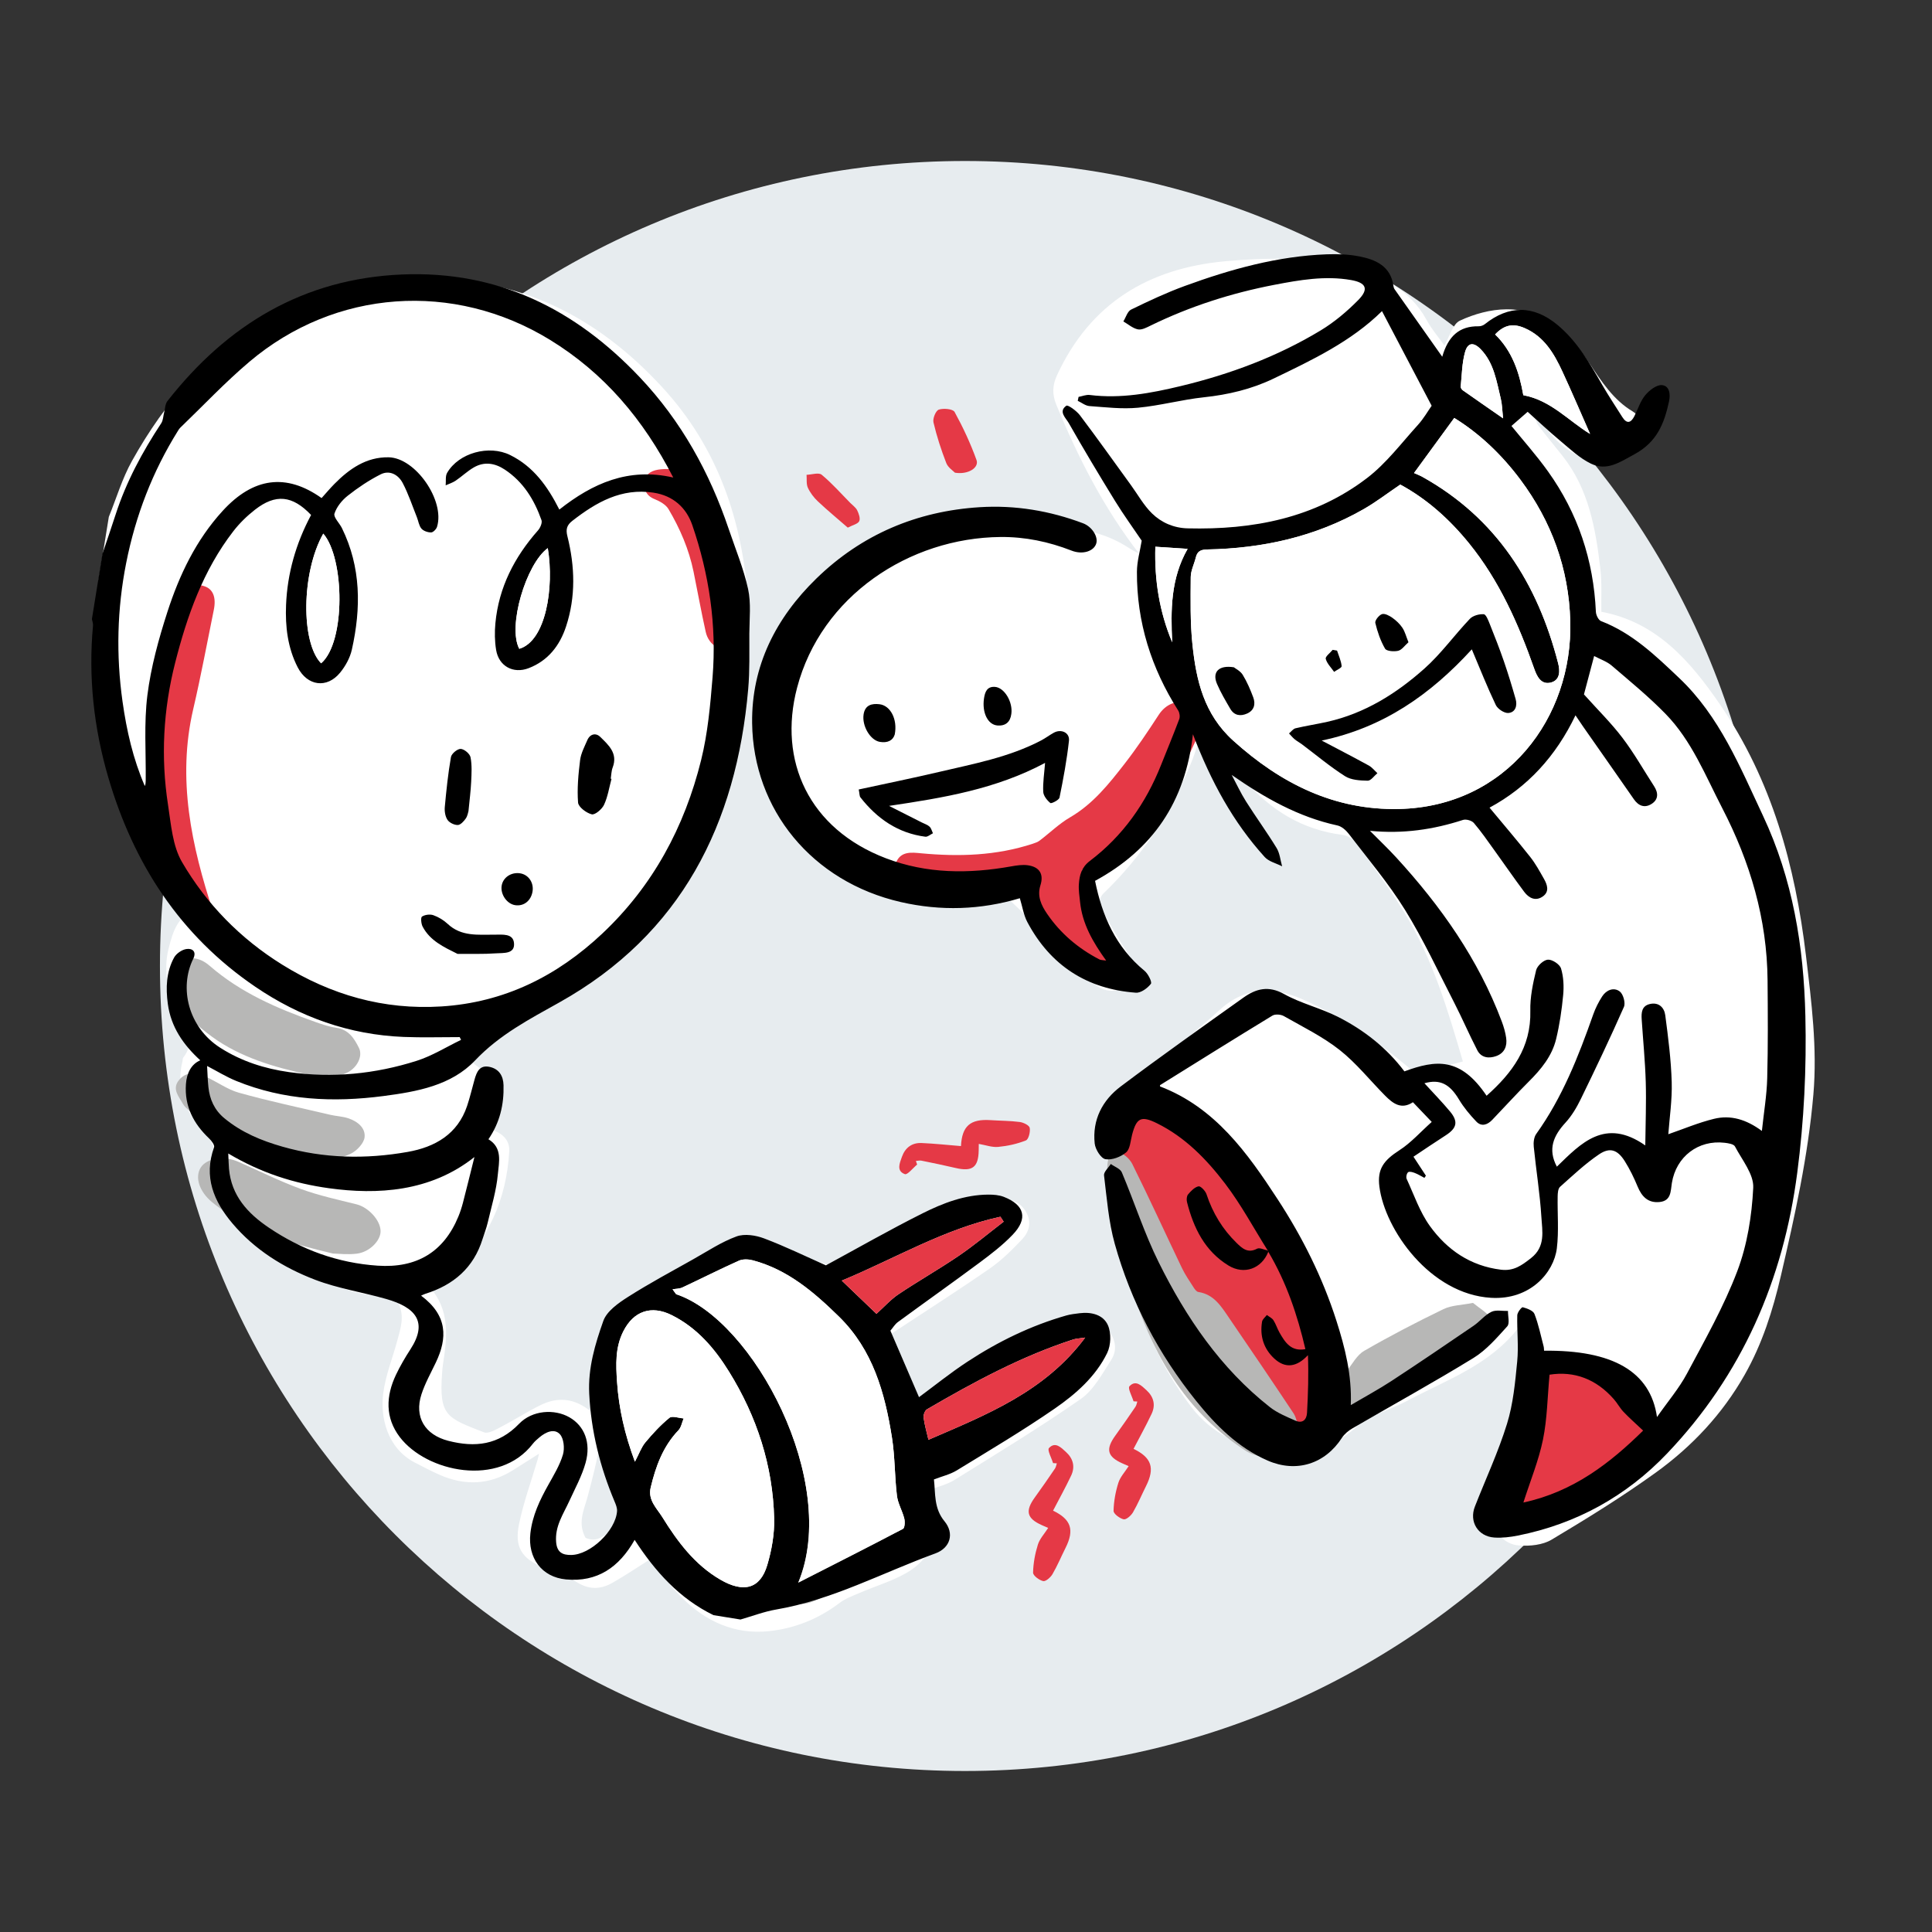 <svg xmlns="http://www.w3.org/2000/svg" xmlns:xlink="http://www.w3.org/1999/xlink" x="0px" y="0px" width="850.394px" height="850.394px" viewBox="0 0 850.394 850.394" xml:space="preserve"><rect x="0" y="0" width="850.394" height="850.394" fill="#333333" stroke="none"/><g id="Hintergrund_Kreise">	<g>		<path fill="#E7ECEF" d="M424.741,70.864c195.688,0,354.327,158.641,354.327,354.334c0,195.689-158.64,354.328-354.327,354.328   c-195.694,0-354.336-158.639-354.336-354.328C70.405,229.505,229.047,70.864,424.741,70.864z"></path>	</g></g><g id="Hintergrund_Kreise_weiss" display="none"></g><g id="Hintergrund_Kreise_rot" display="none"></g><g id="Digital_Buddies">	<g id="Ebene_67">	</g></g><g id="VR_AR"></g><g id="Samen_Ursprung"></g><g id="Digitales_GR"></g><g id="KI"></g><g id="Kundenstimmen"></g><g id="Geldsack"></g><g id="Bekannt_aus"></g><g id="Kontakt"></g><g id="Kontakt_rot"></g><g id="Warum_ich"></g><g id="TOP"></g><g id="Was_wo_wer"></g><g id="So_arbeite_ich"></g><g id="Im_Vorfeld"></g><g id="Workshop">	<g id="weiss_6_">	</g>	<g id="Farbe_6_">	</g>	<g id="Schatten">	</g>	<g id="Skizze_5_">	</g>	<g id="EbenAugen_Nasee_14">	</g>	<g id="Farbe_7_">	</g></g><g id="Graphic_Recording_Zielscheibe_weiss"></g><g id="Graphic_Recording_Zielscheibe"></g><g id="Visualisieriung">	<g id="weiss_8_">	</g>	<g id="Farbe_8_">	</g>	<g id="Skizze_6_">	</g>	<g id="Augen_Nase">	</g>	<g id="Text_x23_">	</g></g><g id="Flieger"></g><g id="Sketchnotes"></g><g id="Fragen"></g><g id="Entwicklung_GR"></g><g id="Visual_Thinking"></g><g id="Stift"></g><g id="Visual_Facilitation"></g><g id="&#xDC;b_ermich_Comic_lesen"></g><g id="Freunde"></g><g id="Kaffee"></g><g id="Adresse"></g><g id="Termin_buchen"></g><g id="lets_get_in_touch"></g><g id="Hund"></g><g id="Meer"></g><g id="Albern"></g><g id="H&#xF6;ren_Filtern_Zeichnen" display="none"></g><g id="Proffessionell"></g><g id="Briwfing"></g><g id="Im_Vorfeld_1_"></g><g id="Analog_vs_Digital"></g><g id="Branchen"></g><g id="Im_Nachgang"></g><g id="Kommunikation"></g><g id="Zusammenarbeit"></g><g id="Effizienz"></g><g id="Einpr&#xE4;gsam"></g><g id="Flexibel"></g><g id="Visionbils"></g><g id="Strategie"></g><g id="Prozess"></g><g id="Entwurfsprozess"></g><g id="Briefing_und_Kommunikation"></g><g id="Standort"></g><g id="Ebene_69"></g><g id="Kernaussage"></g><g id="Zusammenfassung"></g><g id="Optimierung"></g><g id="Integration">	<g>		<path fill-rule="evenodd" clip-rule="evenodd" fill="#FFFFFF" d="M47.898,227.517c3.35-8.238,5.892-16.926,10.195-24.631   c14.591-26.125,33.624-48.426,60.172-63.063c20.844-11.493,43.614-16.52,67.386-17.035c42.766-0.93,77.109,16.529,105.693,47.488   c24.824,26.887,35.516,59.097,38.002,94.818c1.454,20.902,0.288,41.68-4.177,62.059c-4.999,22.809-15.852,43.078-29.761,61.783   c-10.552,14.193-20.965,28.479-34.644,39.934c-11.767,9.854-24.61,17.795-39.55,21.991c-1.486,0.417-3.271,1.21-4.066,2.397   c-3.158,4.721-5.976,9.665-8.985,14.633c10.565,7.933,10.565,7.933,2.768,27.024c2.386,0.989,4.802,1.95,7.185,2.985   c3.901,1.695,6.293,4.708,6.037,8.948c-1.267,21.021-9.098,39.091-25.008,53.196c-2.797,2.48-6.521,3.919-10.354,6.15   c9.409,10.155,8.091,22.23,6.178,34.41c-0.207,1.32-0.29,2.659-0.388,3.994c-1.37,18.77,2.263,19.55,18.44,25.855   c1.941,0.758,5.227-1.195,7.606-2.434c5.888-3.061,11.48-6.708,17.438-9.607c6.096-2.968,12.305-3.211,18.527,0.422   c6.051,3.529,9.066,8.548,7.805,15.349c-1.548,8.337-3.583,16.604-5.81,24.79c-1.572,5.776-4.439,11.313-0.849,17.928   c3.817,1.605,6.76,0.654,10.723-3.158c6.719-6.461,7.364-12.313,4.264-20.826c-5.066-13.906-7.496-28.666-6.796-43.484   c0.403-8.559,2.054-17.459,5.272-25.333c1.997-4.891,7.938-8.197,12.188-12.134c4.104-3.799,8.528-7.277,12.405-11.29   c4.243-4.39,9.417-6.471,15.078-8.299c9.462-3.058,18.828-0.8,28.175-0.22c7.59,0.469,15.26,1.652,22.591,3.635   c5.117,1.385,9.722,4.656,14.685,7.148c10.671-6.834,21.839-14.329,33.348-21.26c9.456-5.693,18.886-11.627,30.209-13.289   c5.233-0.77,9.244,0.617,11.845,5.252c2.457,4.375,1.242,8.632-1.867,11.9c-4.34,4.563-8.892,9.117-14.035,12.694   c-13.297,9.248-26.971,17.959-40.494,26.883c-1.1,0.726-2.21,1.432-3.259,2.11c3.202,10.658,6.337,21.096,9.263,30.838   c13.981-8.23,27.793-16.922,42.143-24.607c9.413-5.038,19.577-8.691,29.46-12.834c5.152-2.158,9.743-1.174,13.543,3.091   c4.011,4.501,6.015,9.654,2.539,15.019c-3.921,6.055-7.623,13.087-13.277,17.026c-18.047,12.575-36.896,24.009-55.585,35.641   c-3.316,2.065-7.354,2.971-11.518,4.589c0.702,2.305,1.319,4.686,2.149,6.99c4.553,12.642-1.854,23.695-11.818,29.369   c-6.452,3.674-13.757,5.835-20.629,8.791c-3.032,1.306-6.261,2.479-8.845,4.442c-9.313,7.077-19.905,11.272-31.285,12.413   c-14.768,1.477-27.487-4.23-37.865-14.6c-5.274-5.27-9.768-11.322-14.487-16.871c-5.271,3.312-10.722,7.033-16.453,10.256   c-5.289,2.973-10.457,2.975-15.953-0.646c-4.192-2.762-9.285-4.184-14.021-6.092c-9.687-3.901-13.104-8.897-10.956-19.269   c1.978-9.559,5.375-18.824,8.141-28.22c0.186-0.63,0.306-1.28,0.635-2.683c-4.252,2.689-7.952,5.063-11.686,7.382   c-10.318,6.411-21.047,6.717-32.017,1.926c-3.661-1.599-7.196-3.485-10.756-5.307c-12.591-6.438-15.446-20.361-14.098-30.644   c1.024-7.817,4.068-15.366,6.156-23.05c1.482-5.458,3.361-11.008,0.479-16.49c-0.795-1.511-2.812-3.478-4.19-3.418   c-18.224,0.788-32.559-8.263-46.589-18.056c-9.655-6.737-18.598-14.394-23.531-25.354c-2.691-5.985-3.851-12.646-5.945-18.919   c-0.944-2.826-1.887-6.037-3.862-8.07c-9.037-9.295-14.18-19.655-10.854-32.926c0.122-0.487,0.038-1.109,0.314-1.458   c5.069-6.378,1.605-11.847-1.414-17.718c-4.893-9.508-7.752-19.656-5.01-30.382c1.882-7.358,3.996-14.95,13.539-17.999   c-2.368-3.148-4.59-5.942-6.643-8.859c-15.421-21.9-28.889-44.829-35.378-71.123c-3.63-14.707-4.422-29.744-3.438-44.867   c0.418-6.432,0.729-12.869,1.088-19.304C44.912,246,46.405,236.757,47.898,227.517z"></path>		<path fill-rule="evenodd" clip-rule="evenodd" fill="#FFFFFF" d="M668.473,584.303c-12.794,16.56-31.541,22.979-48.501,31.978   c-5.427,2.879-11.269,4.973-16.875,7.521c-1.643,0.747-3.438,1.536-4.643,2.802c-19.715,20.722-56.826,15.163-73.905-7.06   c-15.788-20.539-24.768-44.115-30.827-68.756c-3.676-14.947-4.825-30.521-6.95-45.838c-0.599-4.315,0.756-7.67,5.42-9.391   c1.741-0.641,3.516-2.604,4.232-4.385c5.964-14.778,16.518-25.879,28.292-36.055c3.909-3.38,7.9-6.671,11.678-10.191   c11.361-10.596,23.83-10.933,37.455-4.84c17.281,7.727,32.598,18.347,47,30.461c1.067,0.898,2.844,1.833,4.025,1.57   c6.268-1.396,12.452-3.169,19.024-4.908c-6.542-22.352-13.232-45.191-25.804-65.637c-6.455-10.5-13.813-20.457-21.053-30.449   c-1.292-1.781-3.899-3.361-6.073-3.633c-17.674-2.202-31.712-10.893-43.097-24.053c-6.525-7.539-12.347-15.686-18.286-23.307   c-1.506,4.486-3.109,10.321-5.39,15.879c-8.903,21.713-21.521,40.957-38.527,57.27c-1.211,1.161-2.331,4.08-1.715,5.222   c4.168,7.706,8.532,15.347,13.427,22.608c2.507,3.719,3.128,7.654,0.049,11.174c-3.839,4.387-10.472,5.264-15.149,1.118   c-7.08-6.274-13.684-13.093-20.404-19.763c-5.668-5.625-11.078-11.523-16.932-16.943c-1.218-1.127-3.914-1.079-5.877-0.922   c-26.792,2.148-51.057-5.371-70.863-22.846c-16.988-14.994-25.473-34.66-22.626-58.533c2.094-17.555,8.913-33.105,17.13-48.183   c6.273-11.512,17.483-17.269,29.574-20.696c24.665-6.992,49.614-12.901,75.457-12.889c10.407,0.006,20.331,2.822,29.217,8.596   c1.331,0.863,2.691,1.683,4.289,2.268c-15.472-20.018-26.783-42.221-36.322-65.425c-1.832-4.456-1.718-8.462,0.332-12.897   c14.613-31.637,40.189-47.066,74.01-50.175c18.016-1.655,36.051-1.847,53.801,2.501c14.459,3.543,27.319,9.492,34.935,23.451   c2.271,4.162,5.453,7.826,7.778,11.104c2.317-3.939,3.64-9.43,6.831-10.922c6.253-2.924,13.537-4.934,20.409-4.979   c16.934-0.113,27.69,10.669,36.475,23.662c5.424,8.023,10.568,16.174,19.187,21.311c1.382,0.822,2.573,2.17,3.501,3.518   c4.104,5.945,2.354,10.936-4.479,13.214c-1.56,0.52-3.441,0.777-4.546,1.823c-5.229,4.948-10.952,4.174-16.75,1.67   c-8.724-3.766-15.097-10.123-19.139-18.87c-0.576,0.216-1.152,0.435-1.729,0.65c0.461,1.329,0.629,2.884,1.438,3.95   c3.523,4.646,7.261,9.131,10.873,13.711c11.523,14.619,14.54,32.129,16.59,49.863c0.699,6.045,0.298,12.219,0.405,18.633   c24.225,4.491,39.081,21.629,52.159,40.682c22.886,33.346,33.197,71.101,37.916,110.742c2.413,20.277,5.021,40.494,3.259,61.027   c-2.319,27.074-8.17,53.461-14.309,79.84c-3.542,15.217-8.172,29.881-15.947,43.574c-9.842,17.338-23.185,31.529-39.115,43.024   c-14.73,10.628-30.258,20.21-45.864,29.533c-3.915,2.342-9.55,2.909-14.264,2.556c-6.797-0.51-11.426-5.99-10.853-12.926   c0.707-8.57,2.216-17.168,4.333-25.513c3.703-14.589,6.241-29.259,6.121-44.343C668.247,593.091,668.403,588.696,668.473,584.303z   "></path>	</g>	<path fill-rule="evenodd" clip-rule="evenodd" fill="#E53946" d="M574.867,628.929c-12.874,7.066-40.231-18.047-61.104-56.094  c-20.875-38.041-27.357-74.607-14.481-81.674c12.876-7.064,40.233,18.051,61.106,56.094  C581.26,585.3,587.744,621.865,574.867,628.929z"></path>	<g>		<path fill-rule="evenodd" clip-rule="evenodd" fill="#E53946" d="M66.914,305.356c0.788-2.766,1.901-5.484,2.307-8.305   c1.705-11.869,3.892-23.511,10.417-33.939c3.154-5.038,5.602-6.59,10.31-5.082c3.785,1.213,5.296,4.863,4.163,10.412   c-2.966,14.547-5.668,29.158-9.041,43.612c-7.208,30.888-0.772,60.323,8.818,89.498c0.313,0.952,0.918,1.88,0.946,2.833   c0.048,1.707-0.242,3.424-0.39,5.135c-2.113-0.486-5.29-0.275-6.157-1.588c-3.445-5.217-6.699-10.693-9.065-16.466   c-7.812-19.069-13.041-38.82-14.168-59.511c-0.212-3.914-0.359-7.831-0.539-11.746C65.314,315.259,66.114,310.308,66.914,305.356z   "></path>		<path fill-rule="evenodd" clip-rule="evenodd" fill="#E53946" d="M476.339,382.925c-1.865,13.754,5.86,22.808,13.489,31.916   c3.749,4.475,2.53,9.161-2.944,11.428c-4.387,1.818-8.418,0.857-12.409-1.393c-13.169-7.426-21.25-18.311-22.823-33.828   c-16.602,3.287-32.436,0.772-48.112-3.766c-5.417-1.568-10.123-5.395-8.986-7.939c2.138-4.781,6.866-4.135,10.861-3.762   c16.671,1.564,33.118,1.072,49.181-4.205c1.049-0.342,2.156-0.729,3.02-1.383c4.483-3.398,8.58-7.432,13.399-10.236   c10.091-5.877,17.114-14.719,24.038-23.635c5.35-6.888,10.219-14.17,14.979-21.486c3.074-4.727,8.193-6.889,13.106-4.785   c4.638,1.983,6.802,7.293,4.623,12.652c-8.604,21.166-21.896,38.838-40.123,52.688   C483.927,378.009,479.942,380.471,476.339,382.925z"></path>		<path fill-rule="evenodd" clip-rule="evenodd" fill="#E53946" d="M726.898,632.022c-1.883,12.041-6.224,15.885-16.979,16.384   c-4.658,0.219-9.287,1.289-13.363,5.433c-4.956,5.033-10.58,9.238-16.092,13.49c-4.623,3.566-10.193,3.148-14.415-0.95   c-3.925-3.81-3.914-9.085-2.112-14.202c4.988-14.186,8.538-28.584,8.938-43.789c0.207-7.808,7.709-13.76,15.485-12.236   c2.944,0.577,5.583,2.787,8.358,4.256c1.894,0.999,3.719,2.205,5.691,2.967c5.283,2.039,10.6,3.996,15.959,5.787   C725.45,611.53,729.136,623.322,726.898,632.022z"></path>		<path display="none" fill-rule="evenodd" clip-rule="evenodd" fill="#E53946" d="M786.217,485.218   c-1.018,3.905-1.972,7.954-3.144,11.938c-1.004,3.409-3.449,5.289-7.016,5.314c-3.725,0.024-6.146-2.266-6.674-5.626   c-1.351-8.626-2.669-17.297-3.212-26c-0.975-15.533-1.521-31.096-1.945-46.656c-0.264-9.591-0.194-19.207,0.189-28.791   c0.14-3.492,1.863-6.701,5.941-7.672c3.869-0.921,7.432-0.521,9.843,2.897c1.304,1.849,2.271,4.081,2.829,6.282   c5.089,20.107,6.292,40.576,5.235,61.204C787.804,467.097,786.922,476.06,786.217,485.218z"></path>		<path display="none" fill-rule="evenodd" clip-rule="evenodd" fill="#E53946" d="M738.079,365.888   c-4.379-0.353-6.928-3.682-8.917-7.428c-5.992-11.291-11.5-22.852-17.851-33.932c-3.781-6.596-8.747-12.516-13.263-18.681   c-2.527-3.449-6.175-6.646-3.482-11.454c1.76-3.146,7.969-3.841,12.936-1.787c16.563,6.842,27.351,19.709,35.196,35.111   c3.884,7.628,6.763,15.887,9.125,24.139C754.431,360.961,747.788,367.554,738.079,365.888z"></path>		<path display="none" fill-rule="evenodd" clip-rule="evenodd" fill="#E53946" d="M754.763,481.138   c-1.979,6.873-3.832,13.785-6.009,20.596c-0.69,2.16-1.955,4.299-3.458,6.005c-4.123,4.68-10.588,3.499-11.785-2.541   c-1.208-6.089-1-12.464-1.328-18.72c-0.809-15.374-1.605-30.749-2.315-46.127c-0.167-3.629,0.156-7.275,0.02-10.905   c-0.168-4.444,1.796-7.53,5.954-8.597c4.559-1.167,9.666-1.002,11.891,3.728c2.785,5.916,4.846,12.306,6.267,18.7   C756.771,455.76,756.53,468.399,754.763,481.138z"></path>		<path fill-rule="evenodd" clip-rule="evenodd" fill="#E53946" d="M329.82,274.82c-2.216,2.929-4.202,7.511-7.69,9.686   c-4.671,2.913-10.188-0.533-11.494-6.349c-1.976-8.816-3.555-17.721-5.373-26.574c-2.017-9.817-5.955-18.928-11.011-27.492   c-1.189-2.016-3.872-3.489-6.188-4.422c-3.895-1.567-4.787-4.662-4.25-7.988c0.575-3.558,3.585-4.777,7.058-5.113   c9.442-0.918,16.545,3.234,20.28,11.35c6.828,14.842,14.775,29.352,17.366,45.822C329.028,266.991,329.295,270.283,329.82,274.82z   "></path>		<path display="none" fill-rule="evenodd" clip-rule="evenodd" fill="#E53946" d="M684.551,403.351   c-2.763-2.592-6.174-4.766-8.177-7.852c-8.512-13.123-16.676-26.474-24.817-39.834c-3.182-5.223-1.205-9.774,4.89-10.541   c3.208-0.404,7.199-0.049,9.859,1.568c15.914,9.674,26.557,23.811,32.523,41.328C701.924,397.104,695.081,404.171,684.551,403.351   z"></path>		<path fill-rule="evenodd" clip-rule="evenodd" fill="#E53946" d="M463.511,643.999c-0.676-2.276-2.618-5.727-1.797-6.613   c2.763-2.977,5.319-0.264,7.533,1.768c3.175,2.91,4.047,6.507,2.224,10.36c-2.471,5.229-5.29,10.295-7.952,15.419   c7.92,3.827,9.511,8.396,5.479,16.425c-1.929,3.839-3.579,7.833-5.74,11.533c-0.83,1.421-2.964,3.292-4.089,3.046   c-1.749-0.381-4.469-2.418-4.444-3.707c0.084-4.14,0.865-8.373,2.109-12.34c0.813-2.594,2.896-4.787,4.535-7.354   c-0.956-0.416-1.824-0.79-2.688-1.173c-6.78-3.011-7.558-6.251-3.113-12.362c3.012-4.143,5.909-8.367,8.796-12.598   c0.442-0.648,0.555-1.523,0.818-2.293C464.624,644.073,464.066,644.034,463.511,643.999z"></path>		<path fill-rule="evenodd" clip-rule="evenodd" fill="#E53946" d="M420.333,208.063c-0.745-0.791-3.029-2.225-3.813-4.242   c-2.266-5.829-4.213-11.823-5.641-17.905c-0.398-1.697,1.013-5.164,2.342-5.613c2.063-0.7,6.224-0.309,6.95,1.016   c3.726,6.785,7.029,13.875,9.651,21.156C431.032,205.825,426.211,209.019,420.333,208.063z"></path>		<path fill-rule="evenodd" clip-rule="evenodd" fill="#E53946" d="M373.163,232.245c-4.594-4.002-9.014-7.646-13.173-11.566   c-1.786-1.684-3.383-3.783-4.398-5.999c-0.75-1.639-0.42-3.772-0.573-5.686c2.262-0.073,5.33-1.123,6.638-0.042   c4.545,3.752,8.479,8.24,12.643,12.454c1.043,1.057,2.397,1.974,3.014,3.245c0.704,1.447,1.458,3.568,0.879,4.756   C377.596,230.622,375.414,231.063,373.163,232.245z"></path>		<path fill-rule="evenodd" clip-rule="evenodd" fill="#E53946" d="M498.937,616.802c-0.676-2.276-2.617-5.727-1.796-6.613   c2.763-2.977,5.319-0.264,7.533,1.768c3.175,2.91,4.046,6.507,2.224,10.359c-2.472,5.229-5.289,10.295-7.953,15.42   c7.921,3.828,9.51,8.396,5.479,16.424c-1.927,3.84-3.578,7.836-5.739,11.534c-0.829,1.421-2.964,3.292-4.088,3.047   c-1.749-0.382-4.47-2.42-4.444-3.708c0.083-4.141,0.863-8.373,2.108-12.341c0.813-2.593,2.897-4.786,4.535-7.353   c-0.955-0.416-1.824-0.79-2.688-1.173c-6.779-3.011-7.557-6.251-3.113-12.364c3.012-4.141,5.91-8.365,8.796-12.596   c0.442-0.647,0.555-1.523,0.819-2.293C500.051,616.876,499.494,616.837,498.937,616.802z"></path>		<path fill-rule="evenodd" clip-rule="evenodd" fill="#E53946" d="M403.688,512.591c-1.836,1.507-4.262,4.635-5.397,4.221   c-3.817-1.391-2.308-4.801-1.294-7.629c1.452-4.055,4.428-6.254,8.687-6.067c5.779,0.251,11.54,0.884,17.298,1.349   c0.455-8.784,4.049-12.021,13.014-11.42c4.286,0.287,8.607,0.259,12.857,0.814c1.63,0.217,4.182,1.457,4.393,2.588   c0.327,1.762-0.496,5.059-1.693,5.534c-3.849,1.53-8.054,2.452-12.193,2.845c-2.705,0.256-5.533-0.813-8.535-1.328   c-0.015,1.043-0.021,1.988-0.038,2.934c-0.146,7.416-2.831,9.39-10.188,7.664c-4.986-1.17-10.004-2.201-15.021-3.221   c-0.77-0.157-1.619,0.078-2.433,0.134C403.324,511.536,403.506,512.063,403.688,512.591z"></path>	</g>	<g>		<path fill-rule="evenodd" clip-rule="evenodd" fill="#B7B7B6" d="M75.761,425.606c5.461-4.709,11.009-5.291,16.526-0.494   c13.673,11.887,29.853,18.84,46.622,24.754c2.966,1.047,6.007,2.088,9.1,2.523c5.438,0.764,7.922,4.678,10.001,8.881   c1.823,3.682-0.919,9.201-5.967,11.203c-3.294,1.306-7.323,2.387-10.646,1.712c-15.031-3.054-30.076-6.626-43.327-14.679   c-6.709-4.078-12.704-9.498-18.466-14.904c-3.026-2.837-5.408-6.754-3.472-11.603c0.227-0.569-0.751-1.618-1.172-2.444   C75.228,428.905,75.494,427.255,75.761,425.606z"></path>		<path fill-rule="evenodd" clip-rule="evenodd" fill="#B7B7B6" d="M571.233,627.404c-2.479,12.241-14.165,16.878-23.072,11.081   c-24.818-16.149-39.386-39.709-48.611-67.022c-5.28-15.638-11.025-31.229-12.092-47.951c-0.22-3.458-0.258-6.948-0.047-10.406   c0.172-2.83,0.723-6.673,4.216-6.169c2.513,0.363,5.571,2.996,6.772,5.418c7.519,15.141,14.537,30.529,21.842,45.779   c1.431,2.988,3.354,5.751,5.145,8.557c0.509,0.799,1.279,1.871,2.057,1.988c6.984,1.054,10.191,6.508,13.658,11.579   c9.494,13.888,18.951,27.803,28.256,41.817C570.623,623.983,570.938,626.526,571.233,627.404z"></path>		<path fill-rule="evenodd" clip-rule="evenodd" fill="#B7B7B6" d="M648.356,573.489c2.678,2.205,5.867,4.031,7.931,6.723   c3.052,3.977,2.665,8.375-1.743,11.313c-9.424,6.285-18.854,12.596-28.63,18.299c-9.272,5.412-19.06,9.934-28.46,15.138   c-2.723,1.507-4.635,4.536-7.398,5.892c-2.003,0.984-4.796,0.365-7.236,0.461c0.08-2.268,0.031-4.55,0.279-6.798   c0.253-2.3,0.461-4.699,1.3-6.813c1.103-2.771,2.737-5.342,4.269-7.926c1.283-2.168,2.615-4.329,4.159-6.313   c2.413-3.102,4.456-7.041,7.657-8.889c11.374-6.561,23.058-12.628,34.882-18.351C638.948,574.491,643.365,574.479,648.356,573.489   z"></path>		<path fill-rule="evenodd" clip-rule="evenodd" fill="#B7B7B6" d="M146.551,551.769c-18.827-4.469-35.418-9.314-49.683-19.912   c-1.199-0.893-2.41-1.776-3.556-2.734c-5.596-4.675-7.623-10.9-4.977-15.18c2.556-4.132,10.24-5.357,16.474-2.613   c9.209,4.053,18.246,8.571,27.675,12.03c7.913,2.901,16.247,4.692,24.457,6.739c5.178,1.293,10.507,6.949,10.577,11.777   c0.061,4.178-4.783,9.224-10.434,9.938C153.02,552.327,148.824,551.803,146.551,551.769z"></path>		<path fill-rule="evenodd" clip-rule="evenodd" fill="#B7B7B6" d="M127.056,509.74c-16.179-3.617-31.451-9.294-43.877-20.944   c-0.965-0.904-2.058-1.801-2.674-2.928c-1.765-3.238-4.921-6.461-1.766-10.398c3.12-3.892,7.396-3.427,11.33-1.755   c5.153,2.194,9.832,5.798,15.138,7.278c13.249,3.695,26.731,6.555,40.132,9.695c2.595,0.609,5.34,0.691,7.856,1.506   c4.058,1.313,7.775,4.215,7.276,8.414c-0.323,2.717-3.56,6.084-6.317,7.332C145.526,511.847,136.275,510.927,127.056,509.74z"></path>		<path fill-rule="evenodd" clip-rule="evenodd" fill="#B7B7B6" d="M339.383,694.234c2.014-9.341,4.19-16.44,12.688-20.023   c6.535-2.759,12.277-7.376,18.777-10.249c10.007-4.424,23.319,2.478,23.586,11.947c0.182,6.506-2.275,12.057-8.441,15.185   c-8.773,4.452-17.571,8.862-26.453,13.093c-7.836,3.728-14.51,1.939-18.625-4.986C339.823,697.36,339.606,695.003,339.383,694.234   z"></path>	</g></g><g id="Entwicklung">	<g>		<path fill-rule="evenodd" clip-rule="evenodd" d="M314.052,710.931c-14.975-7.306-25.679-19.199-34.71-33.137   c-6.868,12.163-16.495,18.675-30.183,17.41c-10.798-0.996-16.923-9.547-15.706-20.31c0.885-7.821,4.134-14.584,7.877-21.286   c2.411-4.32,5.063-8.663,6.452-13.34c0.81-2.729,0.396-7.122-1.357-8.996c-2.473-2.643-6.233-0.936-8.981,1.396   c-1.013,0.862-2.068,1.729-2.871,2.773c-14.925,19.424-46.888,12.529-58.639-2.941c-6.453-8.498-6.096-18.018-1.634-27.391   c1.84-3.863,4.018-7.598,6.353-11.19c7.923-12.196,2.098-18.501-10.604-22.141c-10.386-2.976-21.235-4.62-31.271-8.448   c-13.954-5.324-26.653-13.211-36.477-24.838c-8.227-9.737-12.762-20.496-8.074-33.512c0.331-0.922-1.1-2.846-2.15-3.843   c-6.882-6.529-10.93-14.153-10.241-23.944c0.347-4.93,2.4-8.811,6.313-10.488c-7.453-6.806-12.921-14.663-14.285-24.867   c-0.944-7.055-0.696-13.995,2.745-20.328c0.958-1.762,3.365-3.431,5.343-3.77c2.525-0.436,4.733,0.942,3.099,4.275   c-6.314,12.878-2.197,30.195,11.934,39.204c9.325,5.948,19.536,9.173,30.28,10.688c19.064,2.685,37.895,0.833,56.167-4.985   c6.791-2.162,13.02-6.09,19.504-9.211c-0.201-0.404-0.402-0.809-0.603-1.213c-8.213-0.009-16.437,0.253-24.637-0.077   c-23.925-0.96-45.669-8.706-65.363-22.113c-33.139-22.558-53.593-54.196-64.692-92.188c-6.36-21.767-8.802-44.049-6.706-66.732   c0.087-0.94-0.31-1.928-0.481-2.895c1.547-9.572,3.094-19.144,4.64-28.715c1.936-5.766,3.926-11.51,5.795-17.295   c4.662-14.416,11.782-27.586,20.083-40.188c0.851-1.291,0.856-3.136,1.273-4.716c0.446-1.697,0.445-3.757,1.441-5.03   c26.312-33.591,59.885-53.911,103.304-55.731c42.143-1.766,76.246,15.236,104.678,45.313c18.179,19.23,30.65,41.771,39.075,66.693   c2.962,8.77,6.556,17.41,8.526,26.4c1.375,6.279,0.594,13.055,0.568,19.607c-0.031,8.155,0.198,16.352-0.509,24.458   c-5.188,59.477-29.508,107.911-83.045,137.897c-13.35,7.477-26.365,14.213-37.149,25.559   c-10.533,11.078-25.521,13.746-40.271,15.68c-22.174,2.908-43.949,1.914-64.906-6.645c-4.412-1.801-8.52-4.353-12.8-6.576   c0.175,2.953,0.242,6.133,0.577,9.283c0.579,5.451,2.645,10.109,7.041,13.741c7.539,6.227,16.18,9.815,25.525,12.488   c18.278,5.227,36.719,5.579,55.184,2.31c11.908-2.107,21.936-7.736,26.125-20.254c1.264-3.779,2.17-7.677,3.245-11.518   c0.95-3.393,2.231-6.612,6.667-5.645c4.161,0.906,6.004,3.97,6.115,8.049c0.231,8.508-1.629,16.481-6.646,23.803   c6.293,3.771,4.62,10.084,4.156,15.313c-0.642,7.234-2.843,14.339-4.497,21.473c-0.558,2.407-1.502,4.724-2.235,7.095   c-3.938,12.719-12.809,20.275-25.216,24.152c-0.585,0.185-1.132,0.49-1.849,0.803c11.758,8.764,11.609,18.678,6.494,29.421   c-2.199,4.616-4.743,9.138-6.319,13.969c-3.291,10.091,1.534,17.864,11.799,20.509c11.79,3.031,22.158,1.865,31.166-7.498   c5.768-5.992,15.53-6.65,22.177-2.836c6.534,3.748,9.575,11.11,7.089,20.014c-1.625,5.822-4.63,11.273-7.163,16.824   c-2.655,5.813-6.405,11.098-5.797,18.132c0.4,4.663,3.033,5.649,6.612,5.61c8.503-0.09,19.582-10.692,20.199-19.27   c0.1-1.385-0.516-2.901-1.08-4.238c-6.416-15.222-10.36-30.957-11.173-47.553c-0.552-11.254,2.59-21.762,6.207-31.949   c1.523-4.291,6.593-7.854,10.817-10.545c9.375-5.973,19.208-11.234,28.905-16.694c6.225-3.501,12.283-7.54,18.919-9.966   c3.512-1.283,8.437-0.521,12.134,0.877c9.388,3.545,18.441,7.969,27.201,11.852c13.787-7.471,27.969-15.594,42.562-22.9   c9.001-4.507,18.528-8.177,28.903-8.232c2.291-0.012,4.748,0.171,6.847,0.988c9.161,3.568,10.717,9.535,3.913,16.647   c-4.347,4.546-9.426,8.461-14.496,12.229c-11.917,8.862-24.049,17.438-36.029,26.219c-1.334,0.98-2.238,2.548-3.311,3.807   c3.859,8.973,8.272,19.229,12.59,29.266c6.839-5.041,13.84-10.705,21.331-15.616c13.486-8.845,27.904-15.884,43.479-20.334   c1.897-0.542,3.901-0.749,5.869-1.001c5.205-0.662,10.447,0.677,12.469,5.283c1.511,3.438,1.341,8.81-0.325,12.227   c-5.065,10.373-13.771,18.033-23.043,24.438c-13.989,9.663-28.656,18.354-43.17,27.238c-2.917,1.784-6.438,2.583-10.037,3.977   c0.711,6.181-0.098,12.666,4.657,18.428c4.384,5.31,2.6,11.716-4.022,14.13c-23.258,8.482-45.287,20.443-70.061,24.695   c-5.338,0.916-10.49,2.909-15.727,4.406C321.974,712.211,318.014,711.571,314.052,710.931z M136.93,226.667   c-8.229-8.634-15.604-9.41-24.712-2.302c-3.51,2.741-6.811,5.954-9.529,9.476c-13.281,17.193-20.367,37.293-25.618,57.978   c-5.208,20.509-6.362,41.479-3.111,62.462c1.324,8.551,1.969,18,6.147,25.158c10.803,18.507,25.68,33.703,44.078,45.143   c21.468,13.35,44.693,20.01,70.067,18.418c27.685-1.737,50.94-13.322,70.9-32.122c22.263-20.972,36.147-46.899,43.438-76.243   c2.952-11.883,4.067-24.313,5.055-36.572c1.843-22.869-1.488-45.266-8.911-66.9c-2.636-7.679-8.386-12.995-17.085-14.313   c-14.14-2.141-25.189,4.213-35.72,12.396c-2.441,1.897-2.947,3.729-2.189,6.755c3.322,13.272,3.745,26.614-0.59,39.765   c-2.781,8.436-7.933,15.068-16.479,18.345c-6.753,2.591-13.105-0.896-14.289-7.978c-0.645-3.861-0.697-7.926-0.328-11.832   c1.488-15.754,8.373-29.09,18.744-40.834c1.002-1.133,1.965-3.327,1.539-4.531c-3.168-8.956-7.99-16.84-16.137-22.232   c-4.354-2.881-9.001-3.646-13.635-0.972c-2.841,1.64-5.266,3.986-7.998,5.84c-1.321,0.896-2.922,1.382-4.396,2.056   c0.183-1.852-0.211-4.039,0.64-5.503c5.132-8.829,18.46-12.409,27.724-7.837c10.307,5.082,16.532,13.859,21.661,24.004   c14.65-11.55,30.401-18.627,50.14-14.098c-13.176-25.703-30.514-46.068-54.312-60.644c-42.323-25.915-94.514-22.281-132.306,9.733   c-10.692,9.055-20.347,19.336-30.466,29.067c-0.355,0.341-0.612,0.791-0.878,1.212c-11.24,17.984-18.713,37.438-22.832,58.225   c-4.012,20.238-4.479,40.574-1.618,60.961c1.791,12.77,4.639,25.304,9.818,37.229c0.351-0.826,0.386-1.603,0.395-2.377   c0.145-12.555-0.823-25.248,0.74-37.62c1.568-12.411,4.957-24.729,8.821-36.677c5.246-16.219,12.556-31.568,24.27-44.392   c13.496-14.778,27.978-16.741,43.582-5.677c1.854-2.053,3.649-4.201,5.61-6.189c6.59-6.686,14.089-11.93,23.886-11.759   c11.874,0.208,24.87,19.075,21.322,30.591c-0.321,1.048-1.7,2.471-2.602,2.479c-1.454,0.013-3.361-0.625-4.267-1.682   c-1.101-1.287-1.321-3.311-1.992-4.986c-2.03-5.059-3.734-10.294-6.264-15.094c-1.916-3.634-5.728-5.813-9.722-3.792   c-5.104,2.584-9.951,5.841-14.453,9.388c-2.527,1.991-4.891,4.905-5.851,7.878c-0.515,1.6,2.191,4.157,3.275,6.364   c8.477,17.258,8.462,35.291,4.377,53.525c-0.803,3.589-2.799,7.219-5.146,10.096c-5.828,7.146-14.439,5.911-18.672-2.291   c-4.458-8.642-5.525-18.018-5.141-27.469C126.479,252.398,130.226,239.235,136.93,226.667z M351.365,696.616   c16.099-8.203,31.159-15.807,46.087-23.672c0.805-0.424,0.934-3.123,0.572-4.561c-0.858-3.404-2.816-6.613-3.228-10.033   c-1.022-8.492-0.86-17.148-2.191-25.578c-3.113-19.713-8.378-38.602-23.335-53.255c-11.021-10.797-22.58-20.692-37.918-24.772   c-1.918-0.51-4.394-0.61-6.133,0.167c-8.362,3.74-16.538,7.894-24.84,11.773c-1.294,0.606-2.894,0.559-4.354,0.813   c0.524,0.717,1.049,1.436,1.57,2.152C331.584,580.898,369.767,652.349,351.365,696.616z M279.466,643.392   c1.906-3.615,2.84-6.395,4.592-8.494c3.233-3.877,6.702-7.652,10.6-10.824c1.215-0.987,4.125,0.114,6.258,0.26   c-0.744,1.766-1.066,3.936-2.305,5.23c-6.803,7.117-9.98,15.889-12.201,25.184c-1.326,5.545,2.706,9.135,5.117,13.027   c6.679,10.775,14.215,20.926,25.521,27.512c10.259,5.975,17.564,4.069,20.669-6.395c1.948-6.561,3.205-13.646,3.042-20.457   c-0.561-23.322-7.614-44.907-19.863-64.685c-6.36-10.269-14.146-19.378-25.284-24.907c-8.983-4.459-16.738-1.746-21.236,7.128   c-3.624,7.15-3.291,14.655-2.771,22.325C272.403,620.063,274.977,631.354,279.466,643.392z M100.474,507.726   c0.138,2.972,0.156,4.885,0.327,6.784c1.058,11.821,8.274,19.597,17.475,25.819c14.47,9.789,30.415,15.582,47.938,16.771   c17.208,1.169,29.106-6.03,35.53-21.591c0.814-1.972,1.48-4.021,2.02-6.087c1.638-6.299,3.182-12.623,5.064-20.144   c-19.401,15.415-42.813,16.655-63.988,13.739C129.478,520.904,114.998,516.335,100.474,507.726z M477.663,588.755   c-2.423,0.372-3.938,0.398-5.317,0.847c-22.796,7.402-43.736,18.723-64.331,30.731c-0.924,0.539-1.633,2.471-1.482,3.627   c0.423,3.218,1.351,6.369,2.135,9.783C434.185,622.713,459.879,612.649,477.663,588.755z M441.781,537.736   c-0.478-0.724-0.955-1.448-1.433-2.171c-24.704,5.354-46.349,18.359-69.826,28.115c5.675,5.436,10.666,10.217,15.263,14.621   c3.425-3.086,6.279-6.329,9.749-8.652c8.72-5.843,17.882-11.031,26.555-16.939C428.894,548.073,435.233,542.752,441.781,537.736z    M141.339,291.966c10.839-9.271,10.369-46.242,0.951-57.086C132.58,252.089,132.454,282.88,141.339,291.966z M228.569,285.574   c11.68-3.431,15.424-26.853,12.553-44.317C231.532,248.245,223.331,275.817,228.569,285.574z"></path>		<path fill-rule="evenodd" clip-rule="evenodd" d="M557.997,550.407c-6.19-9.848-11.715-20.2-18.739-29.413   c-8.167-10.714-17.62-20.464-30.046-26.591c-6.896-3.398-8.957-2.395-10.906,5.057c-0.706,2.703-0.852,6.264-2.648,7.795   c-2.324,1.98-6.26,3.488-9.094,2.97c-1.992-0.366-4.445-4.329-4.719-6.896c-1.111-10.408,3.379-19.033,11.432-25.094   c17.746-13.355,35.899-26.176,53.98-39.078c5.533-3.947,11.043-5.465,17.943-1.611c7.424,4.145,16.021,6.139,23.641,9.993   c11.488,5.813,21.539,13.69,29.318,24.04c13.894-5.104,24.669-6.381,36.179,10.733c11.263-10.021,19.651-21.247,19.254-37.417   c-0.146-5.93,1.133-11.997,2.545-17.811c0.479-1.971,3.292-4.547,5.185-4.675c1.919-0.13,5.232,2.056,5.787,3.879   c1.119,3.69,1.302,7.871,0.936,11.762c-0.609,6.474-1.573,12.968-3.094,19.282c-1.805,7.495-6.593,13.312-11.993,18.695   c-5.522,5.504-10.753,11.295-16.155,16.923c-2.095,2.181-4.725,3.093-6.997,0.705c-2.826-2.97-5.519-6.196-7.618-9.7   c-4.055-6.771-8.334-9.094-15.209-7.15c3.846,4.216,7.731,8.189,11.277,12.443c3.725,4.469,2.999,7.351-1.977,10.53   c-4.7,3.005-9.304,6.158-14.123,9.362c2.254,3.437,3.863,5.891,5.472,8.343c-0.219,0.325-0.438,0.647-0.655,0.973   c-1.387-0.727-2.727-1.57-4.173-2.137c-0.943-0.37-2.38-0.801-2.981-0.362c-0.631,0.459-1.026,2.154-0.675,2.916   c3.249,7.025,5.791,14.611,10.258,20.793c7.572,10.482,17.786,17.545,31.255,19.205c5.691,0.701,9.192-1.938,13.262-5.123   c6.444-5.049,4.93-11.803,4.546-18.033c-0.638-10.354-2.324-20.637-3.362-30.971c-0.186-1.838,0.059-4.186,1.073-5.604   c11.506-16.05,18.609-34.155,25.095-52.586c0.977-2.774,2.342-5.477,3.932-7.953c1.832-2.855,5.095-4.18,7.738-2.213   c1.54,1.144,2.628,5.051,1.854,6.805c-6.022,13.652-12.444,27.133-18.981,40.547c-1.809,3.708-3.995,7.416-6.765,10.428   c-5.255,5.713-7.879,11.654-3.776,19.35c10.503-10.166,21.126-21.795,38.921-9.349c0.101-9.89,0.472-18.883,0.207-27.858   c-0.273-9.211-1.18-18.399-1.789-27.6c-0.196-2.979-0.007-5.931,3.573-6.775c3.957-0.932,6.358,1.572,6.797,4.894   c1.292,9.781,2.558,19.621,2.844,29.466c0.23,7.896-0.983,15.83-1.498,22.945c6.575-2.265,13.229-5.1,20.162-6.789   c7.203-1.756,14.082,0.202,21.028,5.346c0.869-8.229,2.146-15.689,2.343-23.178c0.383-14.383,0.275-28.781,0.156-43.173   c-0.223-26.927-7.639-51.95-19.957-75.755c-7.428-14.35-13.414-29.62-24.877-41.401c-7.414-7.618-15.701-14.401-23.79-21.331   c-2.081-1.782-4.894-2.707-7.715-4.208c-1.722,6.499-3.318,12.522-4.479,16.9c6.103,6.806,11.997,12.598,16.946,19.111   c5.122,6.741,9.318,14.185,13.93,21.313c1.917,2.963,1.929,5.881-1.161,7.81c-2.976,1.858-5.672,0.89-7.721-2.063   c-7.427-10.698-14.919-21.349-22.378-32.023c-1.041-1.489-2.036-3.008-3.344-4.943c-8.608,17.981-21.09,31.617-37.83,40.64   c6.001,7.23,12.081,14.331,17.878,21.657c2.362,2.985,4.211,6.399,6.1,9.73c1.462,2.573,2.442,5.567-0.475,7.657   c-3.189,2.288-6.166,0.796-8.241-1.982c-4.5-6.023-8.758-12.227-13.157-18.324c-2.929-4.059-5.763-8.209-9.014-11.995   c-0.922-1.072-3.417-1.778-4.766-1.341c-13.013,4.225-26.255,6.223-40.957,4.799c4.246,4.291,8.026,7.872,11.536,11.701   c19.623,21.399,36.164,44.807,46.473,72.202c0.875,2.327,1.584,4.771,1.937,7.224c0.529,3.658-0.741,6.729-4.426,8.037   c-3.26,1.155-6.571,0.721-8.288-2.6c-3.566-6.893-6.62-14.051-10.169-20.954c-7.053-13.725-13.575-27.795-21.679-40.882   c-7.261-11.726-16.291-22.364-24.693-33.366c-1.233-1.614-3.154-3.321-5.031-3.728c-17.154-3.717-31.93-12.1-46.523-22.236   c2.088,3.902,3.951,7.947,6.311,11.68c4.366,6.906,9.2,13.52,13.457,20.49c1.413,2.313,1.647,5.344,2.422,8.047   c-2.59-1.328-5.833-2.063-7.66-4.082c-13.884-15.326-23.641-33.174-31.595-54.055c-3.332,29.894-17.796,50.783-43.076,64.541   c3.079,15.322,9.095,29.193,21.757,39.58c1.586,1.301,3.414,4.968,2.812,5.749c-1.481,1.922-4.409,4.063-6.593,3.902   c-21.526-1.583-37.627-11.962-47.781-31.086c-1.656-3.122-2.188-6.843-3.305-10.499c-17.29,5.159-34.773,5.713-52.356,1.693   c-39.21-8.969-64.997-40.769-65.481-78.793c-0.319-25.169,10.472-46.289,28.273-63.615c19.94-19.409,44.247-29.674,71.936-31.406   c15.564-0.973,30.797,1.563,45.449,7.084c3.926,1.479,6.713,5.867,5.82,8.871c-1.007,3.39-5.919,5.095-10.861,3.166   c-10.088-3.939-20.474-6.102-31.283-6.002c-40.141,0.363-78.976,25.977-89.566,66.414c-8.41,32.119,5.21,62.047,39.111,74.994   c18.037,6.89,36.495,6.9,55.195,3.57c2.396-0.428,4.939-0.821,7.307-0.482c5.15,0.74,7.069,3.907,5.518,8.817   c-1.527,4.831,0.396,8.823,2.922,12.526c5.91,8.666,13.722,15.262,23.018,20.092c0.637,0.33,1.478,0.268,2.992,0.512   c-5.928-8.203-10.492-16.225-11.483-25.754c-0.271-2.608-0.702-5.252-0.53-7.845c0.263-3.976,1.145-7.458,4.874-10.284   c14.489-10.98,24.622-25.359,31.307-42.217c2.664-6.717,5.458-13.385,7.993-20.149c0.406-1.086,0.178-2.824-0.455-3.819   c-11.859-18.647-18.274-38.932-18.16-61.076c0.023-4.566,1.369-9.125,2.104-13.676c-3.848-5.701-8.019-11.438-11.724-17.461   c-6.983-11.344-13.828-22.776-20.413-34.352c-1.241-2.186-4.659-5.058-1.036-7.592c0.713-0.496,4.521,2.271,5.991,4.217   c7.653,10.137,15.009,20.496,22.473,30.775c3.038,4.187,5.601,8.861,9.25,12.42c4.172,4.07,9.61,6.42,15.692,6.567   c28.634,0.691,55.854-4.437,79.047-22.218c8.439-6.471,15.063-15.351,22.305-23.323c2.534-2.792,4.438-6.157,6.038-8.426   c-7.446-14.187-14.677-27.963-21.86-41.651c-13.529,13.354-30.704,21.509-47.766,29.715c-9.605,4.621-19.915,7.07-30.625,8.207   c-9.726,1.033-19.285,3.684-29.015,4.596c-7.038,0.662-14.244-0.212-21.353-0.725c-1.768-0.127-3.443-1.509-5.162-2.313   c0.122-0.576,0.245-1.152,0.367-1.729c1.641-0.303,3.336-1.039,4.912-0.84c13.66,1.72,26.929-0.775,40.045-3.924   c21.674-5.201,42.463-12.933,61.589-24.486c6.045-3.654,11.634-8.369,16.597-13.418c4.747-4.832,3.426-7.604-3.196-8.764   c-11.415-1.996-22.626-0.04-33.762,2.102c-18.895,3.632-37.1,9.459-54.43,17.918c-1.774,0.867-3.935,2.037-5.638,1.69   c-2.275-0.462-4.282-2.267-6.404-3.493c1.109-1.786,1.803-4.432,3.403-5.212c7.737-3.769,15.568-7.45,23.645-10.401   c20.205-7.379,40.848-13.135,62.523-13.93c4.774-0.176,9.68,0.012,14.349,0.934c7.271,1.432,13.777,4.33,14.964,13.033   c0.066,0.484,0.219,1.012,0.495,1.402c6.801,9.666,13.624,19.313,20.98,29.723c2.596-8.996,7.477-13.558,16.027-13.41   c0.898,0.016,1.983-0.352,2.684-0.912c10.546-8.441,21.43-8.43,31.908,0.219c8.785,7.252,14.303,16.956,19.885,26.629   c2.746,4.756,5.801,9.336,8.732,13.984c2.018,3.197,3.811,2.639,5.354-0.396c1.571-3.094,2.618-6.607,4.779-9.205   c1.783-2.146,4.985-4.64,7.327-4.428c3.333,0.305,3.834,3.951,3.114,7.247c-2.11,9.644-5.261,17.777-15.169,23.166   c-6.531,3.553-12.152,7.551-19.196,4.148c-4.969-2.4-9.196-6.45-13.513-10.052c-5.069-4.229-9.878-8.773-14.333-12.76   c-2.839,2.477-5.034,4.395-7.132,6.227c4.922,6.082,10.884,12.752,16.062,19.982c13.208,18.445,20.074,39.155,21.099,61.84   c0.065,1.434,1.139,3.643,2.284,4.082c13.745,5.271,24.027,15.231,34.391,25.057c17.755,16.833,26.721,39.002,36.845,60.536   c13.152,27.975,17.97,57.538,18.688,88.138c0.546,23.159-0.584,46.178-3.578,69.127c-6.155,47.186-24.309,88.928-57.306,123.541   c-17.941,18.82-39.979,30.984-65.641,36.107c-3.398,0.676-6.966,1.103-10.4,0.869c-7.202-0.491-11.146-6.98-8.543-13.627   c4.754-12.142,10.309-24.025,14.148-36.444c2.719-8.792,3.592-18.245,4.486-27.481c0.649-6.703-0.148-13.536,0.025-20.305   c0.033-1.26,1.932-3.646,2.42-3.509c1.896,0.517,4.559,1.458,5.142,2.944c1.792,4.578,2.769,9.479,4.031,14.262   c0.164,0.623,0.142,1.292,0.203,1.925c30.058-0.342,46.83,9.066,49.702,29.196c4.862-6.952,9.735-12.645,13.177-19.101   c7.895-14.808,16.265-29.546,22.186-45.169c4.362-11.513,6.392-24.318,7.001-36.668c0.293-5.939-4.942-12.242-8.053-18.182   c-0.552-1.05-2.938-1.414-4.534-1.601c-11.628-1.367-21.354,6.118-23.227,17.696c-0.57,3.529-0.246,7.813-5.308,8.369   c-5.127,0.564-7.926-2.32-9.786-6.83c-1.582-3.838-3.429-7.621-5.632-11.129c-3.158-5.029-6.531-6.264-11.354-2.992   c-6.128,4.155-11.584,9.324-17.135,14.276c-0.889,0.792-1.028,2.722-1.055,4.132c-0.144,7.648,0.565,15.383-0.359,22.924   c-1.31,10.682-11.704,22.813-28.925,21.801c-26.791-1.572-46.779-29.924-49.188-48.984c-0.963-7.633,1.807-11.473,8.833-15.99   c5.087-3.273,9.237-8.004,14.212-12.449c-2.499-2.616-5.295-5.548-8.274-8.67c-5.125,3.393-8.827,0.552-12.244-2.893   c-6.668-6.719-12.64-14.291-20.011-20.102c-7.477-5.892-16.24-10.176-24.577-14.924c-1.325-0.755-3.804-0.949-5.024-0.206   c-16.541,10.059-32.953,20.327-49.389,30.558c-0.092,0.059-0.061,0.317-0.105,0.598c24.227,9.258,38.451,29.213,51.832,49.725   c10.848,16.623,19.729,34.358,25.818,53.371c3.815,11.91,6.862,23.947,6.342,37.186c6.358-3.746,12.313-6.951,17.948-10.643   c12.13-7.945,24.128-16.095,36.104-24.273c2.736-1.869,4.915-4.702,7.822-6.126c2.021-0.987,4.851-0.324,7.317-0.4   c-0.051,2.309,0.852,5.481-0.319,6.772c-4.556,5.021-9.172,10.42-14.853,13.909c-17.487,10.741-35.494,20.637-53.24,30.958   c-1.79,1.042-3.583,2.508-4.689,4.217c-7.443,11.51-20.052,15.499-32.677,9.999c-13.045-5.683-22.817-15.499-31.494-26.289   c-16.549-20.581-28.691-43.67-35.804-69.097c-2.722-9.73-3.488-20.035-4.726-30.129c-0.187-1.531,1.925-3.346,2.975-5.029   c1.665,1.215,4.176,2.072,4.862,3.701c5.537,13.125,9.898,26.809,16.208,39.535c12.08,24.368,27.232,46.691,48.932,63.766   c3.299,2.594,7.4,4.264,11.296,5.982c3.079,1.357,4.906-0.406,5.076-3.451c0.47-8.447,0.726-16.906,0.401-25.383   c-4.907,5.289-9.964,5.987-14.826,1.479c-4.673-4.332-6.415-9.934-5.366-16.229c0.178-1.064,1.377-1.957,2.104-2.93   c0.986,0.752,2.259,1.318,2.896,2.296c1.082,1.661,1.653,3.644,2.641,5.38c2.47,4.341,5.108,8.534,11.427,7.352   c-3.494-15.002-8.377-29.496-16.321-42.842C558.187,550.794,558.1,550.597,557.997,550.407z M616.351,213.288   c-5.527,3.741-10.57,7.635-16.047,10.774c-21.322,12.226-44.574,17.327-68.944,17.791c-2.854,0.054-4.349,0.783-5.006,3.505   c-0.702,2.902-2.216,5.765-2.234,8.651c-0.063,9.933-0.276,19.937,0.762,29.788c1.659,15.742,5.072,30.576,17.941,42.203   c20.927,18.904,44.576,30.711,72.977,30.081c47.335-1.048,76.551-40.292,75.376-82.7c-0.64-23.089-8.229-43.908-22.031-62.355   c-8.183-10.938-17.977-20.262-29.035-27.062c-6.004,8.218-11.756,16.091-17.711,24.243c1.082,0.489,2.451,0.998,3.711,1.699   c32.544,18.151,50.673,46.84,59.732,82.062c0.824,3.198,0.958,7.351-3.136,8.44c-4.251,1.135-6.134-2.479-7.33-5.878   c-6.98-19.832-15.391-38.916-28.778-55.411C638.046,228.583,628.119,219.659,616.351,213.288z M723.243,629.69   c-3.188-3.018-6.027-5.512-8.623-8.234c-1.599-1.678-2.708-3.809-4.24-5.562c-7.795-8.912-17.494-12.507-28.332-10.808   c-0.93,9.963-1.023,19.449-2.889,28.576c-1.876,9.172-5.518,17.98-8.622,27.691C692.612,656.616,708.869,643.837,723.243,629.69z    M670.499,173.948c12.096,2.215,19.977,11.348,29.392,17.054c-4.038-9.136-7.97-18.378-12.192-27.485   c-3.667-7.908-7.995-15.334-16.572-19.083c-5.037-2.202-8.987-1.513-13.033,2.771   C665.645,154.522,668.772,163.994,670.499,173.948z M661.607,184.137c-0.39-3.474-0.409-6.12-1.015-8.625   c-1.862-7.663-2.984-15.7-8.785-21.742c-3.143-3.272-5.754-3.062-6.938,1.167c-1.37,4.891-1.409,10.163-1.925,15.278   c-0.051,0.505,0.479,1.261,0.955,1.596C649.538,175.787,655.218,179.704,661.607,184.137z M508.54,240.651   c-0.445,14.816,1.813,28.711,7.42,42.068c-0.675-14.105-0.703-28.023,6.788-41.134C517.984,241.273,513.685,240.99,508.54,240.651   z"></path>		<path fill-rule="evenodd" clip-rule="evenodd" d="M460.004,335.798c-21.705,11.602-44.821,15.373-68.684,18.927   c4.793,2.425,9.585,4.849,14.378,7.275c1.17,0.594,2.516,0.998,3.447,1.851c0.759,0.693,1.019,1.93,1.499,2.926   c-1.115,0.533-2.304,1.646-3.334,1.514c-12.049-1.555-21.257-7.945-28.589-17.325c-0.44-0.563-0.352-1.538-0.742-3.464   c11.933-2.594,23.666-4.977,35.315-7.713c15.311-3.597,30.874-6.465,45.007-13.89c1.905-1.001,3.64-2.325,5.523-3.37   c3.253-1.807,7.087-0.072,6.691,3.541c-0.921,8.386-2.469,16.714-4.157,24.986c-0.225,1.104-3.591,2.771-4.04,2.404   c-1.463-1.205-3.045-3.193-3.129-4.949C458.995,344.454,459.655,340.356,460.004,335.798z"></path>		<path fill-rule="evenodd" clip-rule="evenodd" d="M557.997,550.407c0.103,0.189,0.189,0.387,0.261,0.59   c-2.915,7.365-10.566,10.292-17.533,6.034c-10.383-6.341-15.372-16.534-18.25-27.923c-0.266-1.05-0.154-2.635,0.479-3.381   c1.258-1.484,2.873-3.193,4.597-3.547c0.933-0.191,3.03,2.021,3.519,3.507c2.711,8.222,7.047,15.368,13.224,21.397   c2.493,2.432,4.966,4.703,9.018,2.552C554.422,549.046,556.41,550.104,557.997,550.407z"></path>		<path fill-rule="evenodd" clip-rule="evenodd" d="M393.842,323.257c-0.772,2.651-3.137,3.875-6.575,3.287   c-4.221-0.723-7.912-7.043-7.146-12.076c0.638-4.188,3.641-4.887,6.997-4.492C391.916,310.538,395.129,316.552,393.842,323.257z"></path>		<path fill-rule="evenodd" clip-rule="evenodd" d="M445.146,314.265c-0.457,3.581-2.58,5.337-6.094,5.066   c-4.279-0.332-6.85-5.684-5.933-11.896c0.421-2.852,1.327-5.336,4.811-5.096C442.118,302.63,445.908,309.048,445.146,314.265z"></path>		<path fill-rule="evenodd" clip-rule="evenodd" fill="#FFFFFF" d="M351.365,696.616c18.401-44.268-19.781-115.718-53.769-126.965   c-0.521-0.717-1.046-1.436-1.57-2.152c1.46-0.255,3.06-0.207,4.354-0.813c8.302-3.88,16.478-8.033,24.84-11.773   c1.739-0.777,4.215-0.677,6.133-0.167c15.338,4.08,26.896,13.976,37.918,24.772c14.957,14.653,20.222,33.542,23.335,53.255   c1.331,8.43,1.169,17.086,2.191,25.578c0.411,3.42,2.369,6.629,3.228,10.033c0.361,1.438,0.232,4.137-0.572,4.561   C382.524,680.81,367.464,688.413,351.365,696.616z"></path>		<path fill-rule="evenodd" clip-rule="evenodd" fill="#FFFFFF" d="M279.466,643.392c-4.489-12.037-7.063-23.329-7.862-35.096   c-0.521-7.67-0.854-15.175,2.771-22.325c4.498-8.874,12.253-11.587,21.236-7.128c11.139,5.529,18.924,14.639,25.284,24.907   c12.249,19.777,19.303,41.362,19.863,64.685c0.163,6.811-1.094,13.896-3.042,20.457c-3.104,10.464-10.41,12.369-20.669,6.395   c-11.306-6.586-18.842-16.736-25.521-27.512c-2.411-3.893-6.443-7.482-5.117-13.027c2.221-9.295,5.398-18.066,12.201-25.184   c1.238-1.295,1.561-3.465,2.305-5.23c-2.133-0.146-5.043-1.247-6.258-0.26c-3.897,3.172-7.366,6.947-10.6,10.824   C282.306,636.997,281.372,639.776,279.466,643.392z"></path>		<path fill-rule="evenodd" clip-rule="evenodd" fill="#E53946" d="M477.663,588.755c-17.784,23.895-43.479,33.958-68.996,44.988   c-0.784-3.414-1.712-6.565-2.135-9.783c-0.15-1.156,0.559-3.088,1.482-3.627c20.595-12.009,41.535-23.329,64.331-30.731   C473.725,589.153,475.24,589.127,477.663,588.755z"></path>		<path fill-rule="evenodd" clip-rule="evenodd" fill="#E53946" d="M441.781,537.736c-6.548,5.016-12.888,10.337-19.692,14.974   c-8.673,5.908-17.835,11.097-26.555,16.939c-3.47,2.323-6.324,5.566-9.749,8.652c-4.597-4.404-9.588-9.186-15.263-14.621   c23.478-9.756,45.122-22.762,69.826-28.115C440.826,536.288,441.304,537.013,441.781,537.736z"></path>		<path fill-rule="evenodd" clip-rule="evenodd" fill="#FFFFFF" d="M141.339,291.966c-8.885-9.086-8.759-39.877,0.951-57.086   C151.708,245.724,152.178,282.694,141.339,291.966z"></path>		<path fill-rule="evenodd" clip-rule="evenodd" fill="#FFFFFF" d="M228.569,285.574c-5.238-9.757,2.963-37.329,12.553-44.317   C243.993,258.722,240.249,282.144,228.569,285.574z"></path>		<path fill-rule="evenodd" clip-rule="evenodd" fill="#FFFFFF" d="M616.351,213.288c11.769,6.371,21.695,15.295,30.246,25.832   c13.388,16.495,21.798,35.579,28.778,55.411c1.196,3.398,3.079,7.013,7.33,5.878c4.094-1.09,3.96-5.242,3.136-8.44   c-9.06-35.222-27.188-63.91-59.732-82.062c-1.26-0.701-2.629-1.21-3.711-1.699c5.955-8.152,11.707-16.025,17.711-24.243   c11.059,6.8,20.853,16.124,29.035,27.062c13.803,18.447,21.392,39.267,22.031,62.355c1.175,42.408-28.041,81.652-75.376,82.7   c-28.4,0.63-52.05-11.177-72.977-30.081c-12.869-11.627-16.282-26.461-17.941-42.203c-1.038-9.852-0.825-19.855-0.762-29.788   c0.019-2.887,1.532-5.749,2.234-8.651c0.657-2.722,2.151-3.451,5.006-3.505c24.37-0.464,47.622-5.565,68.944-17.791   C605.78,220.923,610.823,217.029,616.351,213.288z M647.834,285.819c3.604,8.515,6.802,16.639,10.558,24.496   c0.831,1.738,3.728,3.656,5.516,3.516c3.123-0.244,4.049-3.215,3.213-6.142c-1.591-5.575-3.276-11.127-5.164-16.606   c-1.889-5.479-4.007-10.882-6.162-16.264c-0.666-1.664-1.689-4.389-2.705-4.459c-2.023-0.145-4.776,0.619-6.133,2.047   c-6.793,7.144-12.618,15.309-19.931,21.83c-12.341,11.004-26.252,19.759-42.745,23.465c-4.655,1.048-9.389,1.753-14.03,2.855   c-1.076,0.255-1.921,1.488-2.873,2.272c0.817,0.86,1.567,1.804,2.473,2.562c0.962,0.804,2.107,1.385,3.115,2.142   c6.319,4.745,12.399,9.869,19.044,14.101c2.701,1.723,6.62,1.936,10.001,2c1.402,0.024,2.849-2.139,4.275-3.307   c-1.249-1.133-2.334-2.564-3.773-3.354c-6.862-3.766-13.821-7.357-20.747-11.013C608.806,320.3,629.586,305.784,647.834,285.819z    M543.107,293.716c-6.786-1.078-9.624,2.188-7.429,7.316c1.627,3.801,3.77,7.394,5.854,10.979   c1.722,2.957,4.487,3.361,7.383,2.068c3.144-1.401,3.813-4.186,2.708-7.146c-1.274-3.41-2.732-6.816-4.627-9.907   C545.976,295.354,543.878,294.341,543.107,293.716z M619.952,282.696c-1.024-2.541-1.529-4.658-2.659-6.355   c-1.14-1.714-2.75-3.229-4.441-4.423c-1.314-0.927-3.33-2.006-4.562-1.597c-1.326,0.441-3.186,2.797-2.93,3.865   c0.936,3.92,2.285,7.865,4.293,11.33c0.648,1.119,3.938,1.369,5.765,0.939C617.013,286.081,618.252,284.188,619.952,282.696z    M588.521,286.364c-0.641-0.11-1.283-0.221-1.927-0.331c-1.094,1.339-3.309,2.968-3.052,3.956c0.544,2.09,2.377,3.846,3.681,5.738   c1.169-0.842,3.384-1.783,3.315-2.51C590.321,290.89,589.258,288.644,588.521,286.364z"></path>		<path fill-rule="evenodd" clip-rule="evenodd" fill="#FFFFFF" d="M670.499,173.948c-1.727-9.954-4.854-19.426-12.406-26.744   c4.046-4.283,7.996-4.973,13.033-2.771c8.577,3.749,12.905,11.175,16.572,19.083c4.223,9.107,8.154,18.35,12.192,27.485   C690.476,185.296,682.595,176.163,670.499,173.948z"></path>		<path fill-rule="evenodd" clip-rule="evenodd" fill="#FFFFFF" d="M661.607,184.137c-6.39-4.433-12.069-8.35-17.708-12.326   c-0.477-0.335-1.006-1.091-0.955-1.596c0.516-5.115,0.555-10.388,1.925-15.278c1.185-4.229,3.796-4.439,6.938-1.167   c5.801,6.042,6.923,14.079,8.785,21.742C661.198,178.017,661.218,180.663,661.607,184.137z"></path>		<path fill-rule="evenodd" clip-rule="evenodd" fill="#FFFFFF" d="M508.54,240.651c5.145,0.339,9.444,0.622,14.208,0.935   c-7.491,13.11-7.463,27.028-6.788,41.134C510.353,269.362,508.095,255.468,508.54,240.651z"></path>		<path fill-rule="evenodd" clip-rule="evenodd" d="M269.154,342.842c-1.035,3.829-1.626,7.866-3.28,11.405   c-0.907,1.942-3.982,4.547-5.413,4.189c-2.389-0.596-5.868-3.21-6.018-5.191c-0.466-6.168,0.128-12.475,0.897-18.654   c0.375-3.019,1.939-5.924,3.17-8.79c1.195-2.79,3.772-3.327,5.672-1.468c3.663,3.59,7.883,7.248,5.488,13.508   c-0.582,1.521-0.578,3.268-0.844,4.912C268.936,342.782,269.046,342.812,269.154,342.842z"></path>		<path fill-rule="evenodd" clip-rule="evenodd" d="M201.375,419.858c-6.011-2.996-12.088-5.76-15.358-12.02   c-0.657-1.258-0.893-3.997-0.265-4.398c1.303-0.834,3.516-1.125,4.991-0.605c2.283,0.809,4.548,2.178,6.318,3.84   c6.005,5.645,13.399,4.691,20.596,4.73c3.5,0.019,8.178-0.641,8.588,3.693c0.468,4.932-4.68,4.293-7.872,4.521   C212.744,420.022,207.072,419.813,201.375,419.858z"></path>		<path fill-rule="evenodd" clip-rule="evenodd" d="M206.211,356.995c-0.169,0.502-0.377,2.113-1.203,3.29   c-0.864,1.233-2.31,2.83-3.524,2.853c-1.539,0.025-3.668-1-4.512-2.263c-0.998-1.491-1.361-3.763-1.192-5.622   c0.673-7.369,1.447-14.752,2.713-22.036c0.259-1.489,2.832-3.626,4.275-3.577c1.554,0.053,4.036,2.127,4.34,3.669   c0.689,3.493,0.454,7.21,0.285,10.821C207.21,348.108,206.681,352.071,206.211,356.995z"></path>		<path fill-rule="evenodd" clip-rule="evenodd" d="M226.737,398.417c-3.585-0.555-6.479-4.678-5.938-8.461   c0.525-3.662,4.135-6.148,8.078-5.563c3.734,0.556,6.17,4.093,5.522,8.018C233.725,396.507,230.539,399.003,226.737,398.417z"></path>		<path fill-rule="evenodd" clip-rule="evenodd" d="M647.834,285.819c-18.248,19.965-39.028,34.48-66.069,40.142   c6.926,3.655,13.885,7.247,20.747,11.013c1.439,0.789,2.524,2.221,3.773,3.354c-1.427,1.168-2.873,3.331-4.275,3.307   c-3.381-0.064-7.3-0.277-10.001-2c-6.645-4.231-12.725-9.355-19.044-14.101c-1.008-0.757-2.153-1.338-3.115-2.142   c-0.905-0.758-1.655-1.701-2.473-2.562c0.952-0.784,1.797-2.018,2.873-2.272c4.642-1.103,9.375-1.808,14.03-2.855   c16.493-3.706,30.404-12.461,42.745-23.465c7.313-6.521,13.138-14.687,19.931-21.83c1.356-1.428,4.109-2.191,6.133-2.047   c1.016,0.07,2.039,2.795,2.705,4.459c2.155,5.382,4.273,10.785,6.162,16.264c1.888,5.479,3.573,11.031,5.164,16.606   c0.836,2.927-0.09,5.897-3.213,6.142c-1.788,0.141-4.685-1.777-5.516-3.516C654.636,302.458,651.438,294.334,647.834,285.819z"></path>		<path fill-rule="evenodd" clip-rule="evenodd" d="M543.107,293.716c0.771,0.625,2.868,1.639,3.89,3.31   c1.895,3.091,3.353,6.497,4.627,9.907c1.105,2.961,0.436,5.745-2.708,7.146c-2.896,1.293-5.661,0.889-7.383-2.068   c-2.085-3.585-4.228-7.178-5.854-10.979C533.483,295.904,536.321,292.638,543.107,293.716z"></path>		<path fill-rule="evenodd" clip-rule="evenodd" d="M619.952,282.696c-1.7,1.491-2.939,3.385-4.534,3.76   c-1.826,0.43-5.116,0.18-5.765-0.939c-2.008-3.465-3.357-7.41-4.293-11.33c-0.256-1.068,1.604-3.424,2.93-3.865   c1.231-0.409,3.247,0.67,4.562,1.597c1.691,1.194,3.302,2.709,4.441,4.423C618.423,278.038,618.928,280.155,619.952,282.696z"></path>		<path fill-rule="evenodd" clip-rule="evenodd" d="M588.521,286.364c0.737,2.279,1.801,4.525,2.018,6.854   c0.068,0.727-2.146,1.668-3.315,2.51c-1.304-1.893-3.137-3.648-3.681-5.738c-0.257-0.988,1.958-2.617,3.052-3.956   C587.237,286.144,587.88,286.254,588.521,286.364z"></path>	</g></g></svg>